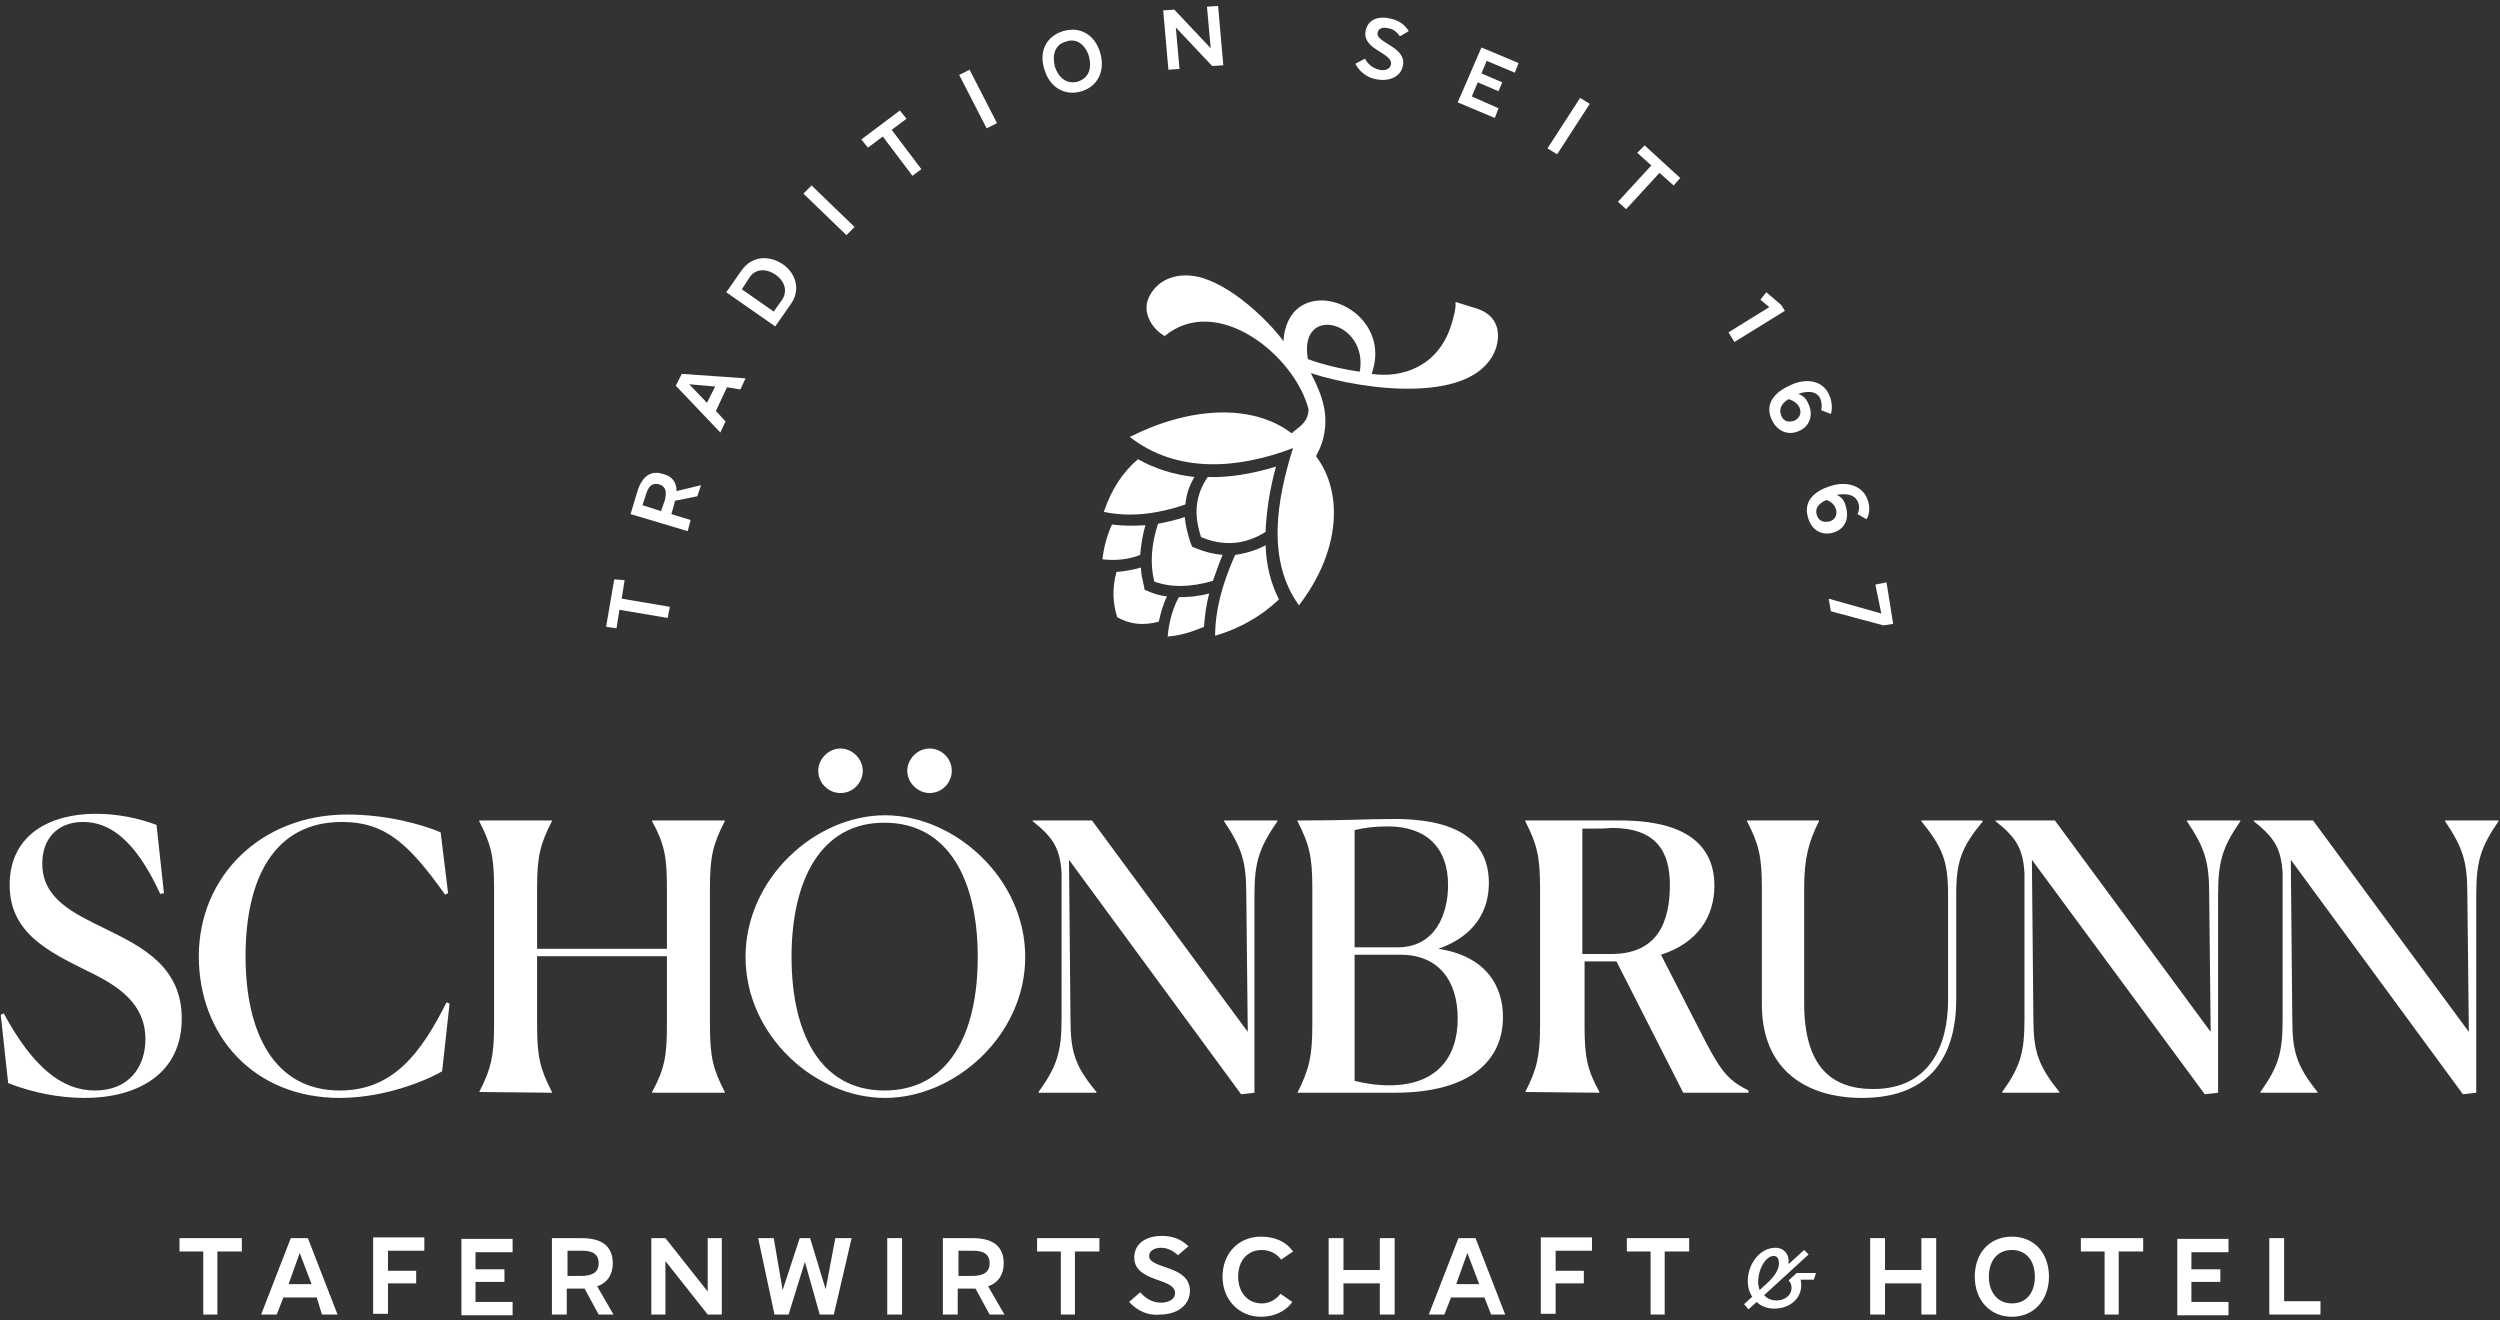 <svg width="337" height="178" viewBox="0 0 337 178" fill="none" xmlns="http://www.w3.org/2000/svg">
<rect x="0" y="0" width="337" height="178" fill="#333333" stroke="none"/>
<path d="M22.1 120.4L21.6 120.5C18.2 113.1 14.7 110.8 11.2 110.8C7.8 110.8 5.7 113 5.7 116.4C5.7 121.2 9.9 123.1 14.4 125.3C19.3 127.7 24.5 130.4 24.5 137.3C24.5 144.8 18.5 148 11.4 148C8 148 4.4 147.3 1.1 146L0.1 136.8L0.5 136.6C4.4 143.8 8.3 147 12.8 147C17.4 147 19.6 143.8 19.6 140.1C19.6 135.3 16 132.9 11.8 130.9C6.6 128.3 1.3 125.8 1.3 119.3C1.3 112.4 6.9 109.7 12.9 109.7C15.9 109.7 18.7 110.3 21.1 111.2L22.1 120.4Z" fill="white"/>
<path d="M59.6 144.4C58.7 145 52.7 148 45.8 148C34.2 148 26.8 139.6 26.8 128.9C26.8 118.2 35.1 109.8 46.8 109.8C52.1 109.8 56.8 111.1 59.4 112.2L60.4 120.4L60 120.6C55.1 113.7 51.9 110.8 46.1 110.8C36.9 110.8 33.1 118.5 33.1 128.9C33.1 139.3 37 147 45.8 147C52.9 147 56.7 142.1 60.2 135.1L60.6 135.3L59.6 144.4Z" fill="white"/>
<path d="M64.6 147.2C66.2 144.1 66.6 142.3 66.6 138.2V119.7C66.6 115.5 66.2 113.8 64.6 110.7V110.6H74.4V110.7C72.8 113.8 72.4 115.5 72.4 119.7V127.9H89.9V119.7C89.9 115.6 89.6 113.8 87.9 110.7V110.6H97.7V110.7C96.1 113.8 95.7 115.5 95.7 119.7V138.2C95.7 142.4 96.1 144.1 97.7 147.2V147.3H87.9V147.2C89.6 144.1 89.9 142.3 89.9 138.2V128.9H72.4V138.2C72.4 142.4 72.8 144.1 74.4 147.2V147.3L64.6 147.2Z" fill="white"/>
<path d="M100.5 129C100.5 118.4 109.9 109.9 119.3 109.9C128.7 109.9 138.2 118.4 138.2 129C138.2 139.6 128.7 148 119.3 148C109.9 148 100.5 139.6 100.5 129ZM131.8 129C131.8 118.7 127.9 110.9 119.2 110.9C110.6 110.9 106.7 118.7 106.7 129C106.7 139.3 110.6 147 119.2 147C127.9 147 131.8 139.4 131.8 129ZM113.3 106.9C111.6 106.9 110.3 105.5 110.3 103.9C110.3 102.3 111.7 100.9 113.3 100.9C114.9 100.9 116.3 102.3 116.3 103.9C116.3 105.5 115 106.9 113.3 106.9ZM125.3 106.9C123.7 106.9 122.3 105.5 122.3 103.9C122.3 102.3 123.7 100.9 125.3 100.9C127 100.9 128.3 102.3 128.3 103.9C128.3 105.5 127 106.9 125.3 106.9Z" fill="white"/>
<path d="M144.1 115.9L144.3 137.3C144.3 141.8 144.9 143.7 147.8 147.2V147.3H140V147.2C142.5 143.7 143.1 141.8 143.1 137.3V117.7C142.9 114.4 142 112.9 139.2 110.7V110.6H147.2L168.2 139.1L168 120.6C168 116.1 167.4 114.3 165 110.7V110.6H172.2V110.7C169.8 114.2 169.1 116.1 169.1 120.6V147.3L167.3 147.5L144.1 115.9Z" fill="white"/>
<path d="M174.9 147.3C176.5 144.1 176.9 142.3 176.9 138.2V119.7C176.9 115.5 176.5 113.8 174.9 110.7V110.6C182.2 110.6 183.9 110.4 188 110.4C198.8 110.4 200.7 115.2 200.7 119C200.7 122.9 198.7 126.2 193.9 127.9C200.4 128.9 202.6 133 202.6 137.1C202.6 142.8 198.4 147.3 188 147.3H174.9ZM188.4 127.7C193.5 127.7 195.2 123.2 195.2 119.3C195.2 114.3 192.3 111.4 187.1 111.4C185.2 111.4 183.8 111.6 182.6 111.9V127.7H188.4ZM196.5 137.3C196.5 132.3 194 128.7 188.8 128.7H182.6V145.7C183.8 146 185.4 146.3 187.3 146.3C193.5 146.3 196.5 142.7 196.5 137.3Z" fill="white"/>
<path d="M205.6 147.2C207.2 144.1 207.6 142.3 207.6 138.2V119.7C207.6 115.5 207.2 113.8 205.6 110.7V110.6H218.4C227.5 110.6 231.1 114.1 231.1 119.4C231.1 123.5 228.9 127.1 223.9 128.7L229.9 140.4C232.1 144.6 233.1 145.7 235.7 147V147.3H226.9L217.9 129.6H213.6V138.2C213.6 142.4 213.9 144.1 215.6 147.2V147.3L205.6 147.2ZM213.3 111.7V128.6H217.2C223.5 128.6 225.1 124.2 225.1 119.3C225.1 114.8 223.3 111.6 217.2 111.6C216.6 111.7 215.3 111.7 213.3 111.7Z" fill="white"/>
<path d="M237.5 135.4V119.7C237.5 115.5 237.1 113.8 235.5 110.7V110.6H245.2V110.7C243.9 113.3 243.2 115.5 243.2 119.7V135.2C243.2 143.8 246.9 146.8 252.5 146.8C260 146.8 262.6 141.1 262.6 134.8V120.6C262.6 116.1 261.9 114.3 259 110.7V110.6H267.1L267.3 110.7C264.4 114.2 263.7 116.1 263.7 120.6V134.7C263.7 141.9 260.6 148 251 148C243.7 148 237.5 144.4 237.5 135.4Z" fill="white"/>
<path d="M273.9 115.9L274.1 137.3C274.1 141.8 274.8 143.7 277.6 147.2V147.3H269.9V147.2C272.4 143.7 272.9 141.8 272.9 137.3V117.7C272.7 114.4 271.8 112.9 269 110.7V110.6H277L298 139.1L297.8 120.6C297.8 116.1 297.2 114.3 294.8 110.7V110.6H302V110.7C299.6 114.2 299 116.1 299 120.6V147.3L297.2 147.5L273.9 115.9Z" fill="white"/>
<path d="M308.8 115.9L309 137.3C309 141.8 309.6 143.7 312.4 147.2V147.3H304.7V147.2C307.2 143.7 307.7 141.8 307.7 137.3V117.7C307.5 114.4 306.6 112.9 303.8 110.7V110.6H311.8L332.8 139.1L332.6 120.6C332.6 116.1 332 114.3 329.6 110.7V110.6H336.8V110.7C334.4 114.2 333.8 116.1 333.8 120.6V147.3L332 147.5L308.8 115.9Z" fill="white"/>
<path d="M32.5 168.7H29.3V177.2H27.4V168.7H24.2V166.9H32.6V168.7H32.5Z" fill="white"/>
<path d="M42.7 174.9H38.2L37.3 177.2H35.2L39.2 166.9H41.5L45.5 177.2H43.4L42.7 174.9ZM42 173.1L40.4 168.9L38.9 173.1H42Z" fill="white"/>
<path d="M52.3 168.7V171.3H56.1V173H52.3V177.1H50.3V166.8H57.2V168.6H52.3V168.7Z" fill="white"/>
<path d="M64.1 168.7V171.1H68V172.8H64.1V175.5H69.1V177.3H62.2V167H69.1V168.8H64.1V168.7Z" fill="white"/>
<path d="M80.7 177.2L78.8 173.7C78.6 173.7 78.5 173.7 78.3 173.7H76.4V177.2H74.4V166.9H78.4C81.5 166.9 82.6 168.3 82.6 170.3C82.6 171.8 81.9 172.9 80.5 173.4L82.7 177.2H80.7ZM78.3 172C79.7 172 80.7 171.6 80.7 170.3C80.7 169 79.8 168.6 78.5 168.6H76.5V172H78.3Z" fill="white"/>
<path d="M97.3 166.9V177.2H95.4L89.7 170V177.2H87.8V166.9H89.7L95.4 174.1V166.9H97.3Z" fill="white"/>
<path d="M114.8 166.9L112.4 177.2H110.5L108.5 170.1L106.3 177.2H104.4L102.2 166.9H104.3L105.5 173.9L107.8 166.9H109.2L111.3 173.8L112.6 166.9H114.8Z" fill="white"/>
<path d="M121.6 177.2H119.6V166.9H121.6V177.2Z" fill="white"/>
<path d="M133.4 177.2L131.5 173.7C131.3 173.7 131.2 173.7 131 173.7H129.1V177.2H127.1V166.9H131.1C134.2 166.9 135.3 168.3 135.3 170.3C135.3 171.8 134.6 172.9 133.2 173.4L135.4 177.2H133.4ZM131 172C132.4 172 133.4 171.6 133.4 170.3C133.4 169 132.5 168.6 131.2 168.6H129.2V172H131Z" fill="white"/>
<path d="M148.1 168.7H144.9V177.2H143V168.7H139.8V166.9H148.2V168.7H148.1Z" fill="white"/>
<path d="M152.2 175.5L153.7 174.2C154.5 175.1 155.4 175.6 156.5 175.6C157.6 175.6 158.4 175.1 158.4 174.3C158.4 172.2 152.9 172.9 152.9 169.5C152.9 167.7 154.4 166.6 156.6 166.6C158 166.6 159.2 167 160.2 168L158.8 169.2C158.1 168.6 157.4 168.2 156.5 168.2C155.5 168.2 154.9 168.7 154.9 169.3C154.9 171.1 160.4 170.5 160.4 174C160.4 176 158.6 177.2 156.4 177.2C154.8 177.4 153.3 176.7 152.2 175.5Z" fill="white"/>
<path d="M174.3 168.7L172.7 169.8C172.1 169 171.2 168.5 170.1 168.5C168.1 168.5 166.9 170 166.9 172.1C166.9 174.1 168.1 175.7 170.1 175.7C171.2 175.7 172.1 175.1 172.6 174.4L174.2 175.5C173.3 176.8 171.7 177.5 170 177.5C167 177.5 164.8 175.2 164.8 172.1C164.8 169 166.9 166.7 170 166.7C171.9 166.7 173.4 167.4 174.3 168.7Z" fill="white"/>
<path d="M188 166.9V177.2H186V173H181.1V177.2H179.1V166.9H181.1V171.2H186V166.9H188Z" fill="white"/>
<path d="M200.1 174.9H195.6L194.7 177.2H192.6L196.6 166.9H198.9L202.9 177.2H201L200.1 174.9ZM199.4 173.1L197.8 168.9L196.3 173.1H199.4Z" fill="white"/>
<path d="M209.7 168.7V171.3H213.5V173H209.7V177.1H207.7V166.8H214.6V168.6H209.7V168.7Z" fill="white"/>
<path d="M227.6 168.7H224.4V177.2H222.5V168.7H219.3V166.9H227.7V168.7H227.6Z" fill="white"/>
<path d="M244.5 172.5H242.7C242.8 172.7 242.8 173 242.8 173.3C242.8 175 241.3 176.4 239.2 176.4C238.2 176.4 237.4 176.1 236.8 175.5L235.7 176.5L235.1 175.8L236.2 174.8C235.8 174.2 235.6 173.5 235.6 172.7C235.6 170.3 237.3 168.2 239.3 168.2C240.6 168.2 241.1 169.2 241.1 169.9C241.1 170.1 241.1 170.2 241.1 170.4L243.2 168.5L243.8 169.1L237.8 174.6C238.2 175 238.7 175.3 239.5 175.3C240.6 175.3 241.5 174.6 241.5 173.6C241.5 173.1 241.3 172.8 241.1 172.6L242.2 171.6H244.8L244.5 172.5ZM237.2 173.9L238.5 172.7C239.5 171.7 239.8 170.9 239.8 170.3C239.8 169.9 239.7 169.3 239.1 169.3C238.1 169.3 237 170.9 237 172.9C237 173.2 237.1 173.6 237.2 173.9Z" fill="white"/>
<path d="M261 166.9V177.2H259V173H254.1V177.2H252.1V166.9H254.1V171.2H259V166.9H261Z" fill="white"/>
<path d="M271.2 166.7C274.2 166.7 276.2 168.9 276.2 172.1C276.2 175.2 274.2 177.5 271.2 177.5C268.2 177.5 266.2 175.2 266.2 172.1C266.2 168.9 268.2 166.7 271.2 166.7ZM271.2 168.5C269.2 168.5 268.1 170 268.1 172.1C268.1 174.1 269.2 175.7 271.2 175.7C273.2 175.7 274.3 174.2 274.3 172.1C274.3 169.9 273.1 168.5 271.2 168.5Z" fill="white"/>
<path d="M288.8 168.7H285.6V177.2H283.7V168.7H280.5V166.9H288.9V168.7H288.8Z" fill="white"/>
<path d="M295.4 168.7V171.1H299.3V172.8H295.4V175.5H300.4V177.3H293.5V167H300.4V168.8H295.4V168.7Z" fill="white"/>
<path d="M312.8 175.4V177.2H305.9V166.9H307.9V175.4H312.8Z" fill="white"/>
<path d="M84.2 78.2L83.8 80.7L90.3 81.8L90 83.3L83.5 82.2L83.1 84.7L81.7 84.5L82.8 78.1L84.2 78.2Z" fill="white"/>
<path d="M94 66.9L91 67.5C91 67.6 90.9 67.7 90.9 67.9L90.5 69.3L93.1 70.1L92.7 71.6L85 69.3L85.9 66.3C86.6 64 87.9 63.4 89.4 63.9C90.6 64.2 91.2 65 91.2 66.2L94.5 65.4L94 66.9ZM89.6 67.5C89.9 66.4 89.8 65.6 88.9 65.3C87.9 65 87.4 65.6 87.1 66.6L86.6 68.1L89.1 68.9L89.6 67.5Z" fill="white"/>
<path d="M98 52.2L96.5 55.4L97.8 56.8L97.1 58.3L91.1 52L91.9 50.4L100.5 51L99.8 52.5L98 52.2ZM96.4 52.1L92.9 51.8L95.3 54.3L96.4 52.1Z" fill="white"/>
<path d="M105.5 35.6C107.4 36.9 107.9 39.2 106.6 41L104.5 44L97.9 39.4L100 36.4C101.3 34.6 103.5 34.3 105.5 35.6ZM104.5 37C103.3 36.2 101.9 36.2 101.1 37.3L100 39L104.3 42L105.5 40.3C106.2 39.1 105.7 37.8 104.5 37Z" fill="white"/>
<path d="M115.2 30.6L114.1 31.7L108.3 26.1L109.4 25L115.2 30.6Z" fill="white"/>
<path d="M122.2 16L120.2 17.5L124.2 22.8L123 23.7L119 18.4L117 19.9L116.1 18.8L121.3 14.9L122.2 16Z" fill="white"/>
<path d="M134.4 16.6L133 17.3L129.3 10.1L130.7 9.4L134.4 16.6Z" fill="white"/>
<path d="M143.3 4.2C145.6 3.5 147.6 4.7 148.3 7.1C149 9.4 148.1 11.6 145.8 12.3C143.6 13 141.5 11.8 140.8 9.4C140 7 141 4.9 143.3 4.2ZM143.7 5.6C142.2 6 141.8 7.4 142.2 9C142.7 10.5 143.8 11.4 145.3 11C146.8 10.5 147.2 9.2 146.8 7.6C146.3 6 145.1 5.1 143.7 5.6Z" fill="white"/>
<path d="M164.2 0.8L164.9 8.8L163.4 8.9L158.5 3.7L159 9.3L157.5 9.4L156.8 1.4L158.3 1.3L163.2 6.5L162.7 0.9L164.2 0.8Z" fill="white"/>
<path d="M182.7 8.6L184 7.9C184.4 8.7 185.1 9.2 185.9 9.4C186.7 9.6 187.4 9.3 187.5 8.7C187.8 7.1 183.5 6.7 184.1 4.1C184.4 2.7 185.7 2.1 187.4 2.5C188.4 2.7 189.3 3.2 189.9 4.2L188.7 4.9C188.3 4.3 187.8 3.9 187.1 3.8C186.3 3.6 185.8 3.9 185.7 4.4C185.4 5.8 189.7 6.3 189.1 8.9C188.8 10.4 187.2 11 185.6 10.7C184.3 10.5 183.3 9.7 182.7 8.6Z" fill="white"/>
<path d="M200.4 8.2L199.7 9.9L202.5 11.1L202 12.3L199.2 11.1L198.4 13L202 14.6L201.5 15.9L196.5 13.8L199.7 6.4L204.7 8.5L204.2 9.8L200.4 8.2Z" fill="white"/>
<path d="M209.9 20.8L208.6 20L213 13.2L214.3 14L209.9 20.8Z" fill="white"/>
<path d="M225.6 25L223.7 23.3L219.2 28.2L218.1 27.2L222.6 22.3L220.7 20.6L221.7 19.6L226.5 24L225.6 25Z" fill="white"/>
<path d="M240.6 41.9L233.8 46.1L233 44.8L238.5 41.4L237.3 40.4L238.1 39.4L240.1 41.1L240.6 41.9Z" fill="white"/>
<path d="M242.5 58.1C241.2 58.7 239.6 58.3 238.8 56.5C237.9 54.5 239.1 52.9 241.4 51.9C243.5 50.9 245.8 51.3 246.6 53.3C247 54.2 247 55.2 246.8 55.8L245.5 55.3C245.6 54.9 245.6 54.3 245.4 53.8C244.9 52.6 243.5 52.7 242.4 53.1C243 53.3 243.5 53.7 243.8 54.5C244.4 55.8 244.1 57.4 242.5 58.1ZM241.9 56.7C242.5 56.4 242.9 55.8 242.6 55C242.3 54.3 241.7 54 241.1 53.8C240.3 54.3 239.7 55 240.1 56C240.5 57 241.3 56.9 241.9 56.7Z" fill="white"/>
<path d="M247.1 71.8C245.7 72.2 244.2 71.6 243.7 69.7C243.1 67.6 244.5 66.2 246.8 65.5C249 64.8 251.2 65.5 251.8 67.5C252.1 68.4 252 69.4 251.6 70L250.4 69.3C250.6 68.9 250.7 68.3 250.5 67.8C250.1 66.6 248.8 66.5 247.6 66.7C248.2 67 248.6 67.4 248.8 68.2C249.3 69.8 248.8 71.3 247.1 71.8ZM246.6 70.3C247.3 70.1 247.7 69.5 247.5 68.7C247.3 68 246.8 67.6 246.2 67.4C245.3 67.8 244.6 68.4 244.9 69.4C245.2 70.4 246 70.4 246.6 70.3Z" fill="white"/>
<path d="M255.2 84.1L253.9 84.3L246.8 82.4L246.5 80.7L253.6 82.7L252.8 78.8L254.3 78.5L255.2 84.1Z" fill="white"/>
<path d="M161.2 73.9L160.7 73.7L160.5 73.2C160.1 72 159.8 70.8 159.7 69.7C158.5 70.1 157.2 70.4 156.1 70.6C155.2 73.4 155 76 155.6 78.4C157.8 79.2 160.4 79.2 163.5 78.3C163.9 77.2 164.3 76 164.8 74.8C163.6 74.7 162.4 74.4 161.2 73.9Z" fill="white"/>
<path d="M159.8 68C159.9 66.7 160.3 65.5 161 64.3C158.3 64 155.7 63.2 153.4 61.9C151.3 63.7 149.8 66 148.8 69C152.1 69.7 155.7 69.4 159.8 68Z" fill="white"/>
<path d="M166.5 74.8C164.7 78.8 163.8 82.4 163.8 85.7C167.2 84.7 170.1 83 172.4 80.8C171.3 78.6 170.7 76.3 170.6 73.5C169.3 74.2 167.9 74.6 166.5 74.8Z" fill="white"/>
<path d="M170.6 71.7C170.7 69.1 171.1 66.2 172 62.9C168.7 63.9 165.6 64.4 162.8 64.3C161.1 66.8 160.9 69.3 161.9 72.4C165 73.7 167.9 73.4 170.6 71.7Z" fill="white"/>
<path d="M157.4 85.8C159 85.7 160.6 85.2 162.3 84.5C162.4 83 162.6 81.5 163 80C161.5 80.4 160.2 80.5 158.9 80.5C158.1 82 157.6 83.7 157.4 85.8Z" fill="white"/>
<path d="M154.3 79.5L154.2 79C154 78.1 153.8 77.3 153.8 76.5C152.8 76.8 151.7 77 150.5 77.1C149.9 79.3 150 81.3 150.6 83.2C152.2 84.1 154 84.4 156.2 83.8C156.5 82.5 156.8 81.4 157.3 80.4C156.5 80.3 155.7 80.1 155 79.8L154.3 79.5Z" fill="white"/>
<path d="M154.4 70.8C152.8 70.9 151.3 70.9 149.9 70.7C149.2 72.2 148.8 73.8 148.6 75.4C150.5 75.6 152.2 75.4 153.7 74.8C153.8 73.5 154 72.2 154.4 70.8Z" fill="white"/>
<path d="M199.1 41.6L196.2 40.7C196.3 41.6 195.9 42.9 195.6 43.9C193.8 49.5 188.9 51 184.9 50.4C188.2 41.1 173.7 35.9 173 46C171.7 44.1 166.9 39 162.2 37.5C159 36.5 155.8 37.5 154.7 40.5C154.1 42.4 155.4 44.4 157 45.3C164 39.5 174.5 47.8 176.4 55.2C176.3 56.8 175.5 57.3 174.1 58.4C168.7 54.3 160.2 54.9 152.3 58.9C158.7 63.9 167 63.2 174.3 60.4C172.1 67.4 170.7 75.5 175.1 81.6C180.7 74.3 181.1 66.4 177.4 61.5C177.7 60.9 178 60.3 178.2 59.7C179.3 56.1 178.3 53.4 176.7 50.3C184.1 52.7 199.2 54.6 201.7 46.8C202.4 44.3 201.5 42.4 199.1 41.6ZM183.3 50.1C181 49.8 178.1 49.1 176.3 48.4C175 40.9 184.5 43.3 183.3 50.1Z" fill="white"/>
</svg>
